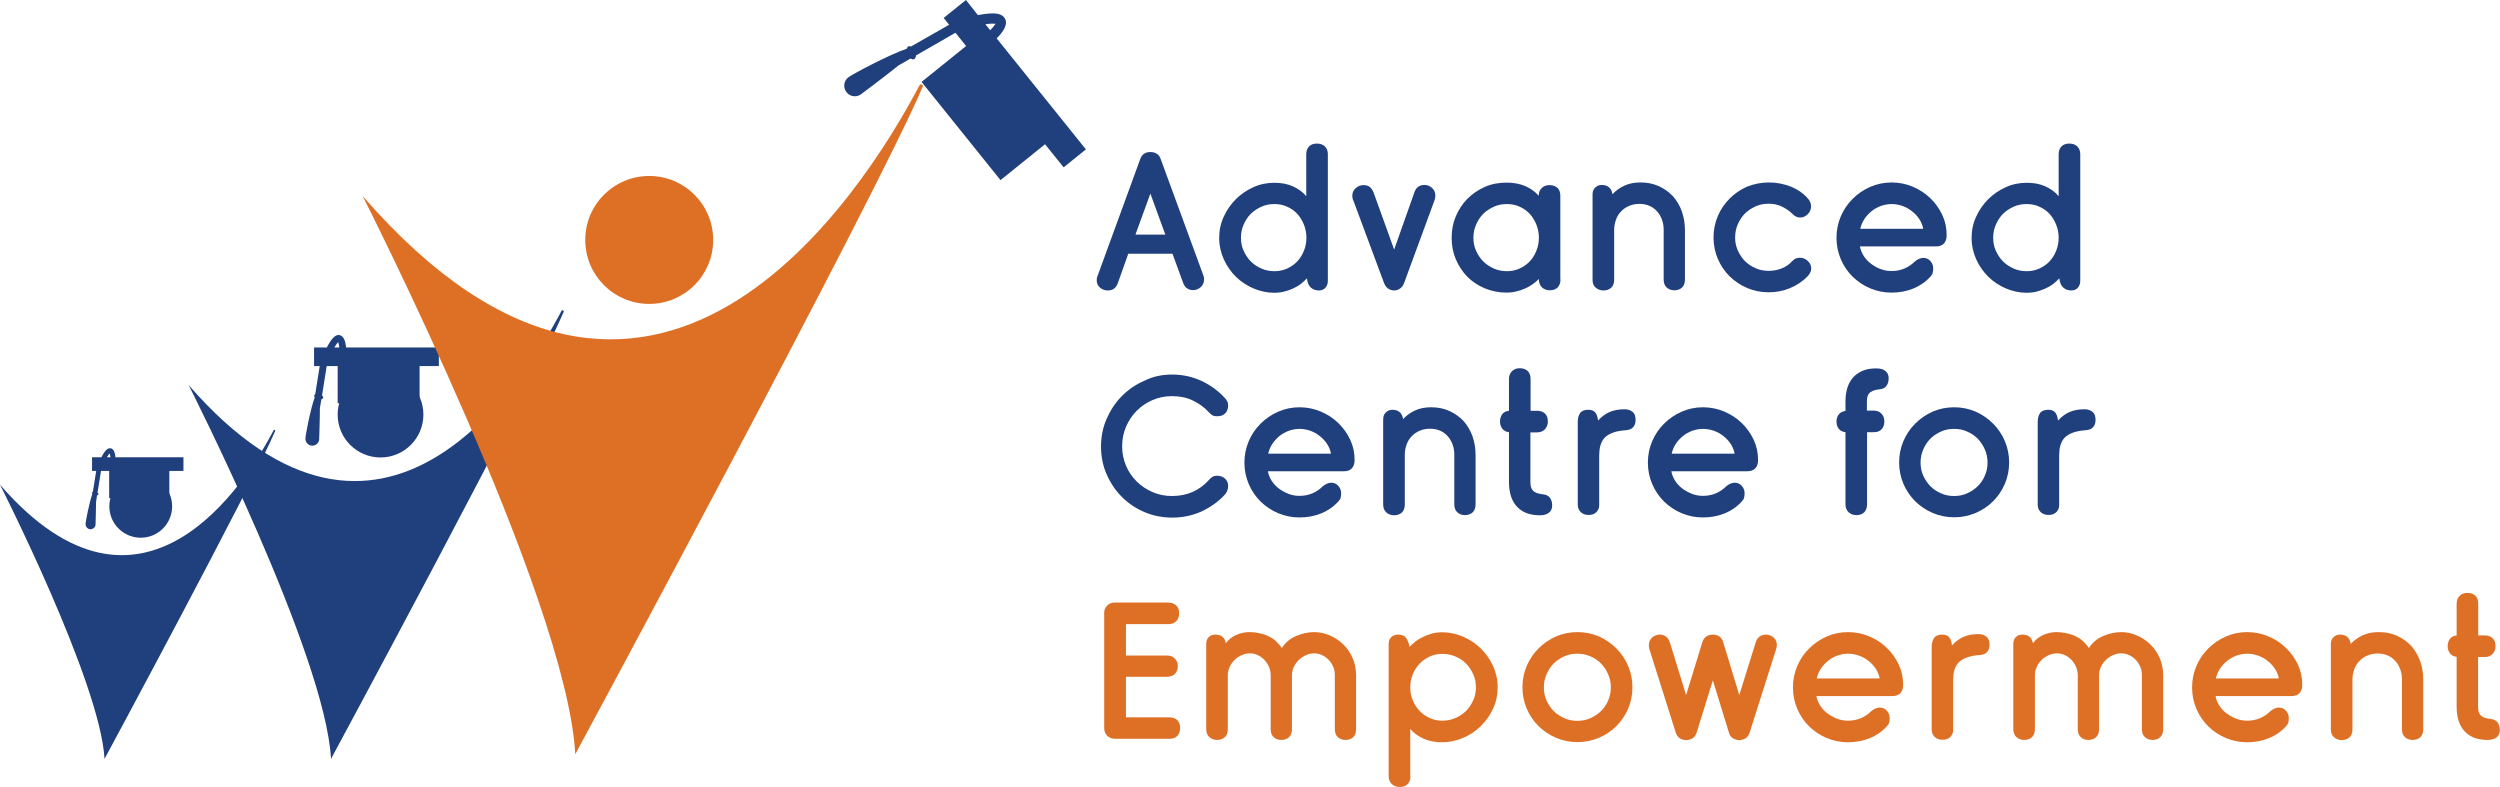 <?xml version="1.0" encoding="utf-8"?>
<!-- Generator: Adobe Illustrator 24.1.2, SVG Export Plug-In . SVG Version: 6.00 Build 0)  -->
<svg version="1.1" xmlns="http://www.w3.org/2000/svg" xmlns:xlink="http://www.w3.org/1999/xlink" x="0px" y="0px"
	 viewBox="0 0 1504.5 473.6" style="enable-background:new 0 0 1504.5 473.6;" xml:space="preserve">
<style type="text/css">
	.st0{fill:#203F7D;}
	.st1{fill:#DE7026;}
</style>
<g id="Laag_1">
</g>
<g id="Laag_2">
	<path class="st0" d="M599.8,23.1c4-4,6.8-8.3,5.1-11.7c-1.5-3-5.2-4.5-16.4-2.3L581.3,0l-13.4,10.8l3.3,4.1l-23,13.1
		c-0.5-0.2-1-0.3-1.5-0.1c-0.5,0.2-0.8,0.7-1,1.4c-10.6,3.6-33.3,15.6-35.4,17.4c-2.7,2.3-3,6.3-0.7,9c2.3,2.7,6.3,3,9,0.7
		c1.6-1.3,13.2-9.8,22.1-17l7.3-4.2c0.7,0.5,1.5,0.7,2.1,0.4c0.7-0.3,1.1-1.2,1.1-2.2L575,19.7l6.4,8l-26.8,21.6l47.5,59.1
		l26.8-21.6l11.2,13.9l13.4-10.8L599.8,23.1z M593,14.6c3.5-0.5,5.2-0.4,6.1-0.3c-0.5,0.9-1.6,2.3-3.2,3.9L593,14.6z"/>
	<g>
		<g>
			<path class="st0" d="M113.5,231.7c0,0,82.4,162.1,85.7,225c0,0,120.2-222.8,140-269c0.4-0.8-0.9-1.4-1.3-0.6
				c0,0.1-0.1,0.1-0.1,0.2C315.7,229.3,230.5,366.3,113.5,231.7z"/>
			<circle class="st0" cx="229" cy="249.5" r="25.8"/>
		</g>
		<path class="st0" d="M208.3,209.1c-0.4-3.7-1.4-6.8-3.8-7.4c-2.1-0.5-4.4,0.8-7.8,7.4H189v11.2h3.4l-2.7,17
			c-0.3,0.2-0.6,0.4-0.6,0.7c-0.1,0.3,0,0.7,0.3,1.1c-2.5,6.8-5.7,23.2-5.6,25.1c0.1,2.3,2,4.1,4.3,4c2.3-0.1,4.1-2,4-4.3
			c0-1.3,0.4-10.7,0.4-18.2l0.9-5.4c0.5-0.1,0.9-0.5,1.1-0.9c0.1-0.5-0.2-1-0.7-1.4l2.8-17.7h6.6v22.4h49.3v-22.4h11.6v-11.2H208.3z
			 M201.2,209.1c1.2-2,1.9-2.8,2.3-3.2c0.3,0.6,0.5,1.8,0.7,3.2H201.2z"/>
	</g>
	<g>
		<g>
			<path class="st0" d="M0,291.7c0,0,60.4,118.8,62.9,165c0,0,88.1-163.4,102.7-197.3c0.3-0.6-0.6-1-0.9-0.5c0,0.1-0.1,0.1-0.1,0.2
				C148.3,290,85.7,390.4,0,291.7z"/>
			<circle class="st0" cx="84.7" cy="304.7" r="18.9"/>
		</g>
		<path class="st0" d="M69.5,275.2c-0.3-2.7-1-5-2.8-5.4c-1.6-0.3-3.2,0.6-5.7,5.4h-5.6v8.2h2.5l-2,12.5c-0.2,0.1-0.4,0.3-0.5,0.5
			c-0.1,0.3,0,0.5,0.2,0.8c-1.8,5-4.2,17-4.1,18.4c0.1,1.7,1.5,3,3.1,2.9c1.7-0.1,3-1.5,2.9-3.1c0-1,0.3-7.8,0.3-13.3l0.6-4
			c0.4-0.1,0.7-0.3,0.8-0.6c0.1-0.4-0.1-0.7-0.5-1.1l2.1-13h4.9v16.4h36.2v-16.4h8.5v-8.2H69.5z M64.3,275.2
			c0.9-1.4,1.4-2.1,1.7-2.3c0.2,0.5,0.4,1.3,0.5,2.3H64.3z"/>
	</g>
	<g>
		<path class="st0" d="M705.6,152.7H679l-6.3,17.7c-0.6,1.6-1.4,2.7-2.4,3.4c-1,0.7-2.3,1-3.8,1c-1.5,0-3-0.5-4.4-1.6
			c-1.4-1.1-2.1-2.6-2.1-4.6c0-0.8,0.1-1.7,0.5-2.5l25.7-70.4c1-2.8,3-4.2,6.1-4.2c1.4,0,2.7,0.3,3.8,1c1.1,0.7,1.9,1.7,2.4,3.2
			l25.7,70.1c0.1,0.4,0.3,0.8,0.3,1.1c0.1,0.4,0.1,0.8,0.1,1.2c0,2-0.7,3.5-2,4.7c-1.4,1.2-2.9,1.8-4.6,1.8c-1.3,0-2.4-0.3-3.5-1
			c-1.1-0.6-1.9-1.8-2.5-3.4L705.6,152.7z M683.3,141.2h18l-9-24.7L683.3,141.2z"/>
		<path class="st0" d="M786.1,92.8c0-2,0.6-3.5,1.7-4.7c1.2-1.2,2.8-1.7,4.8-1.7c2,0,3.5,0.6,4.7,1.7c1.2,1.2,1.8,2.7,1.8,4.7V169
			c0,1.7-0.5,3.1-1.5,4.2c-1,1.1-2.3,1.6-3.9,1.6c-1.9,0-3.5-0.6-4.8-1.7c-1.3-1.1-2.1-3-2.4-5.6c-1,1.1-2.2,2.2-3.6,3.3
			c-1.4,1.1-3,2-4.7,2.8c-1.7,0.8-3.6,1.4-5.5,1.9c-1.9,0.5-3.9,0.7-5.8,0.7c-4.3,0-8.4-0.9-12.5-2.6c-4-1.7-7.6-4.1-10.6-7
			c-3-3-5.5-6.5-7.3-10.5c-1.8-4-2.8-8.3-2.8-12.9c0-4.6,0.9-8.9,2.8-12.9c1.8-4,4.3-7.5,7.3-10.5c3-3,6.6-5.4,10.6-7.2
			c4-1.8,8.2-2.6,12.5-2.6s8,0.7,11.3,2.2c3.2,1.5,5.9,3.4,7.9,5.9V92.8z M767,122.8c-2.9,0-5.5,0.5-7.9,1.6
			c-2.4,1.1-4.6,2.5-6.4,4.3c-1.8,1.8-3.2,4-4.3,6.5c-1.1,2.5-1.6,5.1-1.6,7.9c0,2.8,0.5,5.4,1.6,7.8c1.1,2.4,2.5,4.6,4.3,6.4
			c1.8,1.8,3.9,3.2,6.4,4.3c2.4,1.1,5.1,1.6,7.9,1.6c2.7,0,5.2-0.5,7.6-1.6c2.4-1.1,4.4-2.5,6.1-4.3c1.7-1.8,3-3.9,4-6.4
			c1-2.4,1.5-5.1,1.5-7.8c0-2.8-0.5-5.4-1.5-7.9c-1-2.5-2.3-4.6-4-6.5c-1.7-1.8-3.7-3.3-6.1-4.3C772.2,123.3,769.7,122.8,767,122.8z
			"/>
		<path class="st0" d="M851.2,115.7c1-2.9,3-4.4,6.1-4.4c1.7,0,3.2,0.6,4.5,1.8c1.4,1.2,2,2.8,2,4.7c0,0.9-0.2,1.8-0.5,2.7
			L845,170.3c-0.5,1.4-1.3,2.5-2.4,3.3c-1.1,0.8-2.3,1.2-3.6,1.2c-1.3,0-2.5-0.4-3.6-1.1c-1.1-0.8-1.9-1.9-2.5-3.4l-18.4-49.5
			c-0.5-1-0.7-2-0.7-2.9c0-2,0.7-3.5,2.1-4.7c1.4-1.2,2.9-1.8,4.6-1.8c1.7,0,2.9,0.4,3.8,1.1c0.9,0.7,1.7,1.8,2.3,3.3l12.4,34.4
			L851.2,115.7z"/>
		<path class="st0" d="M939.1,168.2c0,2-0.6,3.6-1.7,4.8c-1.2,1.2-2.8,1.7-4.8,1.7c-1.8,0-3.3-0.6-4.6-1.7c-1.2-1.2-1.9-2.8-1.9-4.8
			v-0.3c-1.1,1.1-2.3,2.1-3.7,3.1c-1.4,1-2.9,1.9-4.6,2.6c-1.7,0.8-3.5,1.4-5.4,1.8c-1.9,0.5-3.8,0.7-5.6,0.7
			c-4.8,0-9.2-0.9-13.3-2.6c-4.1-1.7-7.6-4.1-10.5-7c-2.9-3-5.2-6.5-6.9-10.5c-1.7-4-2.5-8.3-2.5-12.9c0-4.6,0.8-8.9,2.5-12.9
			c1.7-4,4-7.5,6.9-10.5c3-3,6.5-5.4,10.5-7.2c4.1-1.8,8.5-2.6,13.2-2.6c4.2,0,7.9,0.7,11.2,2.1c3.2,1.4,5.9,3.3,8.1,5.8
			c0-2,0.6-3.5,1.9-4.7c1.2-1.2,2.8-1.7,4.6-1.7c2,0,3.6,0.6,4.8,1.7c1.2,1.2,1.7,2.7,1.7,4.7V168.2z M906.9,122.8
			c-2.9,0-5.5,0.5-7.9,1.6c-2.4,1.1-4.6,2.5-6.4,4.3c-1.8,1.8-3.2,4-4.3,6.5c-1.1,2.5-1.6,5.1-1.6,7.9c0,2.8,0.5,5.4,1.6,7.8
			c1.1,2.4,2.5,4.6,4.3,6.4c1.8,1.8,3.9,3.2,6.4,4.3c2.4,1.1,5.1,1.6,7.9,1.6c2.7,0,5.2-0.5,7.6-1.6c2.4-1.1,4.4-2.5,6.1-4.3
			c1.7-1.8,3-3.9,4-6.4c1-2.4,1.5-5.1,1.5-7.8c0-2.8-0.5-5.4-1.5-7.9c-1-2.5-2.3-4.6-4-6.5c-1.7-1.8-3.7-3.3-6.1-4.3
			C912.1,123.3,909.6,122.8,906.9,122.8z"/>
		<path class="st0" d="M963.9,111.3c3.7,0,5.9,1.9,6.5,5.6c2-2.2,4.4-3.9,7.2-5.2c2.9-1.3,6-1.9,9.6-1.9c4.1,0,7.7,0.7,11,2.2
			c3.3,1.5,6.1,3.5,8.5,6c2.3,2.6,4.1,5.6,5.4,9.1c1.2,3.5,1.9,7.3,1.9,11.3v29.9c0,2-0.6,3.6-1.7,4.7c-1.2,1.1-2.7,1.7-4.7,1.7
			c-1.9,0-3.4-0.6-4.6-1.7c-1.2-1.1-1.8-2.7-1.8-4.7v-29.9c0-2.2-0.3-4.2-1-6.1s-1.6-3.6-2.9-5c-1.2-1.4-2.8-2.6-4.6-3.4
			c-1.8-0.8-3.8-1.2-6.1-1.2s-4.3,0.4-6.2,1.2c-1.9,0.8-3.5,1.9-4.8,3.3c-1.4,1.4-2.4,3-3.1,5c-0.7,1.9-1.1,4-1.1,6.3v29.9
			c0,2-0.6,3.6-1.7,4.7c-1.2,1.1-2.8,1.7-4.8,1.7c-1.8,0-3.3-0.6-4.6-1.7s-1.9-2.7-1.9-4.7v-51.4c0-1.7,0.5-3.1,1.6-4.1
			C961.1,111.8,962.4,111.3,963.9,111.3z"/>
		<path class="st0" d="M1064.5,109.8c4.7,0,9.2,0.9,13.5,2.6c4.2,1.8,7.8,4.3,10.5,7.7c0.5,0.7,0.9,1.4,1.1,2.1
			c0.2,0.8,0.3,1.4,0.3,2c0,1.8-0.7,3.4-2,4.7c-1.4,1.4-2.9,2-4.6,2c-1.6,0-3-0.6-4.3-1.9c-2-2-4.2-3.5-6.7-4.7
			c-2.5-1.2-5.1-1.7-7.9-1.7c-2.9,0-5.5,0.5-7.9,1.6c-2.4,1.1-4.6,2.5-6.4,4.3c-1.8,1.8-3.2,4-4.3,6.5c-1.1,2.5-1.6,5.1-1.6,7.9
			c0,2.8,0.5,5.4,1.6,7.8c1.1,2.4,2.5,4.6,4.3,6.4c1.8,1.8,3.9,3.2,6.4,4.3c2.4,1.1,5.1,1.6,7.9,1.6c2.8,0,5.4-0.5,7.9-1.5
			s4.6-2.5,6.4-4.5c0.8-0.8,1.5-1.3,2.2-1.5c0.7-0.3,1.5-0.4,2.3-0.4c1.7,0,3.3,0.6,4.7,1.9c1.4,1.3,2.1,2.8,2.1,4.6
			c0,1.5-0.7,3-2,4.5c-3.1,3.2-6.7,5.6-10.8,7.3c-4.1,1.7-8.4,2.5-12.9,2.5c-4.6,0-8.9-0.9-12.9-2.6c-4-1.7-7.5-4.1-10.5-7
			c-3-3-5.4-6.5-7.1-10.5c-1.7-4-2.6-8.3-2.6-12.9c0-4.6,0.9-8.9,2.6-12.9c1.7-4,4.1-7.5,7.1-10.5c3-3,6.5-5.4,10.5-7.2
			C1055.6,110.7,1059.9,109.8,1064.5,109.8z"/>
		<path class="st0" d="M1138.4,109.8c4.5,0,8.8,0.9,12.8,2.6c4,1.7,7.5,4,10.5,6.9c3,2.9,5.4,6.3,7.2,10.1c1.8,3.9,2.6,7.9,2.6,12.2
			c0,2.2-0.6,3.8-1.7,5c-1.1,1.1-2.7,1.7-4.7,1.7h-45.8c0.4,2.1,1.2,4.1,2.4,5.9c1.2,1.8,2.7,3.4,4.5,4.7c1.8,1.3,3.7,2.4,5.8,3.1
			c2.1,0.8,4.2,1.1,6.4,1.1c2.8,0,5.3-0.5,7.7-1.5c2.3-1,4.4-2.4,6.2-4.2c0.8-0.7,1.6-1.2,2.5-1.6c0.9-0.4,1.8-0.6,2.6-0.6
			c1.7,0,3.2,0.6,4.3,1.9c1.2,1.3,1.7,2.8,1.7,4.5c0,0.9-0.1,1.8-0.3,2.6c-0.2,0.8-0.7,1.6-1.4,2.3c-2.9,3.2-6.4,5.6-10.4,7.2
			c-4,1.6-8.3,2.4-13,2.4c-4.6,0-8.9-0.9-12.9-2.6c-4-1.7-7.5-4.1-10.5-7c-3-3-5.4-6.5-7.1-10.5c-1.7-4-2.6-8.3-2.6-12.9
			c0-4.6,0.9-8.9,2.6-12.9c1.7-4,4.1-7.5,7.1-10.5c3-3,6.5-5.4,10.5-7.2C1129.5,110.7,1133.9,109.8,1138.4,109.8z M1138.4,122.8
			c-2.2,0-4.3,0.4-6.4,1.1c-2.1,0.8-4,1.8-5.7,3.2c-1.7,1.4-3.1,2.9-4.3,4.7c-1.2,1.8-2,3.8-2.5,5.9h37.9c-0.4-2.1-1.2-4.1-2.4-5.9
			c-1.2-1.8-2.7-3.4-4.4-4.7c-1.7-1.4-3.6-2.4-5.8-3.2C1142.8,123.2,1140.6,122.8,1138.4,122.8z"/>
		<path class="st0" d="M1238.9,92.8c0-2,0.6-3.5,1.7-4.7c1.2-1.2,2.8-1.7,4.8-1.7c2,0,3.5,0.6,4.7,1.7c1.2,1.2,1.8,2.7,1.8,4.7V169
			c0,1.7-0.5,3.1-1.5,4.2s-2.3,1.6-3.9,1.6c-1.9,0-3.5-0.6-4.8-1.7c-1.3-1.1-2.1-3-2.4-5.6c-1,1.1-2.2,2.2-3.6,3.3
			c-1.4,1.1-3,2-4.7,2.8c-1.7,0.8-3.6,1.4-5.5,1.9c-1.9,0.5-3.9,0.7-5.8,0.7c-4.3,0-8.4-0.9-12.5-2.6c-4-1.7-7.6-4.1-10.6-7
			c-3-3-5.5-6.5-7.3-10.5c-1.8-4-2.8-8.3-2.8-12.9c0-4.6,0.9-8.9,2.8-12.9c1.8-4,4.3-7.5,7.3-10.5c3-3,6.6-5.4,10.6-7.2
			c4-1.8,8.2-2.6,12.5-2.6s8,0.7,11.3,2.2c3.2,1.5,5.9,3.4,7.9,5.9V92.8z M1219.7,122.8c-2.9,0-5.5,0.5-7.9,1.6
			c-2.4,1.1-4.6,2.5-6.4,4.3c-1.8,1.8-3.2,4-4.3,6.5c-1.1,2.5-1.6,5.1-1.6,7.9c0,2.8,0.5,5.4,1.6,7.8c1.1,2.4,2.5,4.6,4.3,6.4
			c1.8,1.8,3.9,3.2,6.4,4.3c2.4,1.1,5.1,1.6,7.9,1.6c2.7,0,5.2-0.5,7.6-1.6c2.4-1.1,4.4-2.5,6.1-4.3c1.7-1.8,3-3.9,4-6.4
			c1-2.4,1.5-5.1,1.5-7.8c0-2.8-0.5-5.4-1.5-7.9c-1-2.5-2.3-4.6-4-6.5c-1.7-1.8-3.7-3.3-6.1-4.3
			C1225,123.3,1222.4,122.8,1219.7,122.8z"/>
		<path class="st0" d="M705.4,225.4c6.3,0,12.2,1.3,17.8,3.9c5.5,2.6,10.2,6.1,14.1,10.4c0.5,0.6,0.9,1.2,1.2,1.8
			c0.4,0.6,0.6,1.4,0.6,2.5c0,2-0.6,3.6-1.8,4.8c-1.2,1.2-2.8,1.7-4.7,1.7c-1.4,0-2.5-0.2-3.2-0.7c-0.7-0.5-1.2-1-1.6-1.4
			c-2.9-3.2-6.2-5.6-10-7.4c-3.8-1.8-7.9-2.6-12.5-2.6c-4.2,0-8.1,0.8-11.8,2.4c-3.6,1.6-6.8,3.7-9.5,6.5c-2.7,2.7-4.8,5.9-6.4,9.6
			c-1.5,3.6-2.3,7.5-2.3,11.7c0,4.1,0.8,8,2.3,11.6c1.5,3.6,3.7,6.8,6.4,9.5c2.7,2.7,5.9,4.8,9.5,6.4c3.6,1.6,7.6,2.4,11.8,2.4
			c4.5,0,8.6-0.8,12.3-2.4c3.7-1.6,7-4,9.9-7.2c0.6-0.8,1.3-1.4,2.1-1.9c0.8-0.5,1.7-0.7,2.8-0.7c2,0,3.6,0.6,4.8,1.7
			s1.9,2.6,1.9,4.4c0,2-0.7,3.8-2,5.3c-4,4.3-8.7,7.6-14,10.1c-5.4,2.4-11.3,3.7-17.6,3.7c-5.9,0-11.5-1.1-16.7-3.3
			c-5.2-2.2-9.8-5.3-13.6-9.1c-3.9-3.9-6.9-8.4-9.2-13.6c-2.3-5.2-3.4-10.8-3.4-16.8c0-5.9,1.1-11.5,3.4-16.7
			c2.3-5.2,5.3-9.8,9.2-13.7c3.9-3.9,8.4-7,13.6-9.2C693.9,226.5,699.5,225.4,705.4,225.4z"/>
		<path class="st0" d="M782.1,245.1c4.5,0,8.8,0.9,12.8,2.6c4,1.7,7.5,4,10.5,6.9c3,2.9,5.4,6.3,7.2,10.1c1.8,3.9,2.6,7.9,2.6,12.2
			c0,2.2-0.6,3.8-1.7,5s-2.7,1.7-4.7,1.7H763c0.4,2.1,1.2,4.1,2.4,5.9c1.2,1.8,2.7,3.4,4.5,4.7c1.8,1.3,3.7,2.3,5.8,3.1
			c2.1,0.8,4.2,1.1,6.4,1.1c2.8,0,5.3-0.5,7.7-1.5c2.3-1,4.4-2.4,6.2-4.2c0.8-0.7,1.6-1.2,2.5-1.6c0.9-0.4,1.8-0.6,2.6-0.6
			c1.7,0,3.2,0.6,4.3,1.9c1.2,1.3,1.7,2.8,1.7,4.5c0,0.9-0.1,1.8-0.3,2.6c-0.2,0.8-0.7,1.6-1.4,2.3c-2.9,3.2-6.4,5.6-10.4,7.2
			c-4,1.6-8.3,2.4-13,2.4c-4.6,0-8.9-0.9-12.9-2.6c-4-1.7-7.5-4.1-10.5-7c-3-3-5.4-6.5-7.1-10.5c-1.7-4-2.6-8.3-2.6-12.9
			c0-4.6,0.9-8.9,2.6-12.9c1.7-4,4.1-7.5,7.1-10.5c3-3,6.5-5.4,10.5-7.2C773.2,246,777.5,245.1,782.1,245.1z M782.1,258.1
			c-2.2,0-4.3,0.4-6.4,1.1c-2.1,0.8-4,1.8-5.7,3.2c-1.7,1.4-3.1,2.9-4.3,4.7c-1.2,1.8-2,3.8-2.5,5.9H801c-0.4-2.1-1.2-4.1-2.4-5.9
			c-1.2-1.8-2.7-3.4-4.4-4.7c-1.7-1.4-3.6-2.4-5.7-3.2C786.4,258.5,784.2,258.1,782.1,258.1z"/>
		<path class="st0" d="M837.9,246.6c3.7,0,5.9,1.9,6.5,5.6c2-2.2,4.4-3.9,7.2-5.2c2.9-1.3,6-1.9,9.6-1.9c4.1,0,7.7,0.7,11,2.2
			c3.3,1.5,6.1,3.5,8.5,6c2.3,2.6,4.1,5.6,5.4,9.1c1.2,3.5,1.9,7.3,1.9,11.3v29.9c0,2-0.6,3.6-1.7,4.7c-1.2,1.1-2.7,1.7-4.7,1.7
			c-1.9,0-3.4-0.6-4.6-1.7c-1.2-1.1-1.8-2.7-1.8-4.7v-29.9c0-2.2-0.3-4.2-1-6.1c-0.7-1.9-1.6-3.6-2.9-5c-1.2-1.4-2.8-2.6-4.6-3.4
			c-1.8-0.8-3.8-1.2-6.1-1.2c-2.3,0-4.3,0.4-6.2,1.2c-1.9,0.8-3.5,1.9-4.8,3.3c-1.4,1.4-2.4,3-3.1,5c-0.7,1.9-1.1,4-1.1,6.3v29.9
			c0,2-0.6,3.6-1.7,4.7c-1.2,1.1-2.8,1.7-4.8,1.7c-1.8,0-3.3-0.6-4.6-1.7c-1.2-1.1-1.9-2.7-1.9-4.7v-51.4c0-1.7,0.5-3.1,1.6-4.1
			C835.1,247.1,836.4,246.6,837.9,246.6z"/>
		<path class="st0" d="M921,247.2h4.1c2,0,3.5,0.6,4.7,1.7c1.2,1.2,1.7,2.8,1.7,4.8c0,1.8-0.6,3.3-1.7,4.6c-1.2,1.2-2.7,1.9-4.7,1.9
			H921v30c0,1.5,0.2,2.7,0.6,3.6c0.4,0.9,1,1.6,1.7,2.1c0.8,0.5,1.6,0.9,2.5,1.1s1.9,0.4,2.9,0.5c1.7,0.2,3.1,0.8,4,2
			c0.9,1.2,1.4,2.7,1.4,4.7c0,1.8-0.6,3.3-1.9,4.3c-1.3,1.1-3.2,1.6-5.6,1.6c-2.6,0-5.1-0.4-7.3-1.1c-2.3-0.8-4.2-1.9-5.9-3.6
			c-1.7-1.6-3-3.7-3.9-6.2c-0.9-2.5-1.4-5.5-1.4-9v-30.1c-1.7-0.2-3.1-0.9-4-2.1c-0.9-1.2-1.4-2.6-1.4-4.3c0-1.8,0.5-3.3,1.4-4.5
			c0.9-1.2,2.3-1.8,4-2v-19.1c0-2,0.6-3.6,1.9-4.8c1.2-1.2,2.8-1.7,4.6-1.7c2,0,3.6,0.6,4.8,1.7c1.2,1.2,1.7,2.8,1.7,4.8V247.2z"/>
		<path class="st0" d="M955.9,246.6c1.9,0,3.3,0.6,4.2,1.7c0.9,1.2,1.4,2.8,1.6,4.8c2.2-2.4,4.5-4.1,7.1-5.2
			c2.6-1.1,5.5-1.6,8.9-1.6c1.9,0,3.4,0.5,4.7,1.5s1.9,2.6,1.9,4.9c0,1.8-0.5,3.3-1.4,4.3c-0.9,1.1-2.3,1.7-4.3,1.9
			c-3.2,0.2-5.9,0.7-8,1.5c-2.1,0.8-3.8,1.8-5,3.1c-1.2,1.3-2,2.9-2.5,4.7c-0.5,1.8-0.7,3.9-0.7,6.1v29.7c0,1.7-0.6,3.1-1.7,4.2
			c-1.2,1.2-2.7,1.7-4.7,1.7c-2,0-3.5-0.6-4.7-1.7c-1.2-1.2-1.8-2.6-1.8-4.3v-50.3c0-2,0.5-3.6,1.4-5
			C951.8,247.3,953.5,246.6,955.9,246.6z"/>
		<path class="st0" d="M1024.9,245.1c4.5,0,8.8,0.9,12.8,2.6c4,1.7,7.5,4,10.5,6.9c3,2.9,5.4,6.3,7.2,10.1c1.8,3.9,2.6,7.9,2.6,12.2
			c0,2.2-0.6,3.8-1.7,5c-1.1,1.1-2.7,1.7-4.7,1.7h-45.8c0.4,2.1,1.2,4.1,2.4,5.9c1.2,1.8,2.7,3.4,4.5,4.7c1.8,1.3,3.7,2.3,5.8,3.1
			c2.1,0.8,4.2,1.1,6.4,1.1c2.8,0,5.3-0.5,7.7-1.5c2.3-1,4.4-2.4,6.2-4.2c0.8-0.7,1.6-1.2,2.5-1.6c0.9-0.4,1.8-0.6,2.6-0.6
			c1.7,0,3.2,0.6,4.3,1.9c1.2,1.3,1.7,2.8,1.7,4.5c0,0.9-0.1,1.8-0.3,2.6c-0.2,0.8-0.7,1.6-1.4,2.3c-2.9,3.2-6.4,5.6-10.4,7.2
			c-4,1.6-8.3,2.4-13,2.4c-4.6,0-8.9-0.9-12.9-2.6c-4-1.7-7.5-4.1-10.5-7c-3-3-5.4-6.5-7.1-10.5c-1.7-4-2.6-8.3-2.6-12.9
			c0-4.6,0.9-8.9,2.6-12.9c1.7-4,4.1-7.5,7.1-10.5c3-3,6.5-5.4,10.5-7.2C1016,246,1020.3,245.1,1024.9,245.1z M1024.9,258.1
			c-2.2,0-4.3,0.4-6.4,1.1c-2.1,0.8-4,1.8-5.7,3.2c-1.7,1.4-3.1,2.9-4.3,4.7c-1.2,1.8-2,3.8-2.5,5.9h37.9c-0.4-2.1-1.2-4.1-2.4-5.9
			c-1.2-1.8-2.7-3.4-4.4-4.7c-1.7-1.4-3.6-2.4-5.8-3.2C1029.2,258.5,1027.1,258.1,1024.9,258.1z"/>
		<path class="st0" d="M1123.6,260.1v43.4c0,2-0.6,3.6-1.7,4.8c-1.2,1.2-2.8,1.7-4.8,1.7c-1.8,0-3.3-0.6-4.6-1.7
			c-1.2-1.2-1.9-2.8-1.9-4.8v-43.4c-1.7-0.2-3.1-0.9-4-2c-0.9-1.1-1.4-2.6-1.4-4.5c0-1.7,0.5-3.1,1.4-4.2c0.9-1.2,2.3-1.9,4-2.1
			v-5.7c0-3.5,0.5-6.4,1.4-9c0.9-2.5,2.3-4.6,3.9-6.2c1.7-1.6,3.7-2.8,5.9-3.6c2.3-0.8,4.7-1.1,7.3-1.1c2.5,0,4.4,0.5,5.6,1.6
			c1.3,1.1,1.9,2.5,1.9,4.3c0,2-0.5,3.5-1.4,4.7c-0.9,1.2-2.3,1.8-4,2c-1.1,0.1-2,0.2-2.9,0.5c-0.9,0.2-1.7,0.6-2.5,1.1
			c-0.8,0.5-1.3,1.2-1.7,2.1c-0.4,0.9-0.6,2.1-0.6,3.6v5.5h4.1c2,0,3.5,0.6,4.7,1.9c1.2,1.2,1.7,2.8,1.7,4.6c0,2-0.6,3.6-1.7,4.8
			c-1.2,1.2-2.7,1.7-4.7,1.7H1123.6z"/>
		<path class="st0" d="M1176,245.1c4.6,0,8.9,0.9,12.9,2.6c4,1.8,7.5,4.2,10.5,7.2c3,3,5.4,6.5,7.1,10.5c1.7,4,2.6,8.3,2.6,12.9
			c0,4.6-0.9,8.9-2.6,12.9c-1.7,4-4.1,7.5-7.1,10.5c-3,3-6.5,5.3-10.5,7c-4,1.7-8.3,2.6-12.9,2.6c-4.6,0-8.9-0.9-12.9-2.6
			c-4-1.7-7.5-4.1-10.5-7c-3-3-5.4-6.5-7.1-10.5c-1.7-4-2.6-8.3-2.6-12.9c0-4.6,0.9-8.9,2.6-12.9c1.7-4,4.1-7.5,7.1-10.5
			c3-3,6.5-5.4,10.5-7.2C1167.1,246,1171.4,245.1,1176,245.1z M1176,258.1c-2.9,0-5.5,0.5-7.9,1.6c-2.4,1.1-4.6,2.5-6.4,4.3
			c-1.8,1.8-3.2,4-4.3,6.5c-1.1,2.5-1.6,5.1-1.6,7.9c0,2.8,0.5,5.4,1.6,7.8c1.1,2.4,2.5,4.6,4.3,6.4c1.8,1.8,3.9,3.2,6.4,4.3
			c2.4,1.1,5.1,1.6,7.9,1.6c2.8,0,5.4-0.5,7.8-1.6c2.4-1.1,4.6-2.5,6.4-4.3c1.8-1.8,3.3-3.9,4.3-6.4c1.1-2.4,1.6-5.1,1.6-7.8
			c0-2.8-0.5-5.4-1.6-7.9c-1.1-2.5-2.5-4.6-4.3-6.5c-1.8-1.8-4-3.3-6.4-4.3C1181.4,258.6,1178.8,258.1,1176,258.1z"/>
		<path class="st0" d="M1232.7,246.6c1.9,0,3.3,0.6,4.2,1.7c0.9,1.2,1.4,2.8,1.6,4.8c2.2-2.4,4.5-4.1,7.1-5.2
			c2.6-1.1,5.5-1.6,8.9-1.6c1.9,0,3.4,0.5,4.7,1.5s1.9,2.6,1.9,4.9c0,1.8-0.5,3.3-1.4,4.3c-0.9,1.1-2.3,1.7-4.3,1.9
			c-3.2,0.2-5.9,0.7-8,1.5c-2.1,0.8-3.8,1.8-5,3.1c-1.2,1.3-2,2.9-2.5,4.7c-0.5,1.8-0.7,3.9-0.7,6.1v29.7c0,1.7-0.6,3.1-1.7,4.2
			c-1.2,1.2-2.7,1.7-4.7,1.7c-2,0-3.5-0.6-4.7-1.7c-1.2-1.2-1.8-2.6-1.8-4.3v-50.3c0-2,0.5-3.6,1.4-5
			C1228.6,247.3,1230.3,246.6,1232.7,246.6z"/>
		<path class="st1" d="M703.3,362.7c1.9,0,3.4,0.6,4.6,1.7c1.2,1.2,1.7,2.7,1.7,4.7c0,2-0.6,3.5-1.7,4.7c-1.2,1.2-2.7,1.8-4.6,1.8
			h-25.7v18.9h24.7c2,0,3.5,0.6,4.7,1.8c1.2,1.2,1.8,2.7,1.8,4.6c0,2-0.6,3.6-1.8,4.7c-1.2,1.1-2.8,1.7-4.7,1.7h-24.7v24.4h26.2
			c2,0,3.5,0.6,4.7,1.7c1.2,1.2,1.7,2.7,1.7,4.7c0,2-0.6,3.6-1.7,4.8c-1.2,1.2-2.7,1.7-4.7,1.7H671c-1.8,0-3.3-0.6-4.6-1.7
			c-1.2-1.2-1.9-2.8-1.9-4.8v-69.1c0-2,0.6-3.5,1.9-4.7c1.2-1.2,2.8-1.7,4.6-1.7H703.3z"/>
		<path class="st1" d="M738.9,438.9c0,2-0.6,3.6-1.7,4.7c-1.2,1.1-2.8,1.7-4.8,1.7c-1.8,0-3.3-0.6-4.6-1.7c-1.2-1.1-1.9-2.7-1.9-4.7
			v-51.4c0-1.7,0.5-3.1,1.5-4.1c1-1,2.3-1.5,3.9-1.5c3.7,0,5.8,1.7,6.4,5.2c1.7-2.3,3.9-4,6.5-5.1c2.6-1.1,5.2-1.6,7.9-1.6
			c1.8,0,3.6,0.2,5.5,0.6c1.9,0.4,3.7,0.9,5.4,1.7c1.7,0.8,3.3,1.7,4.7,3s2.7,2.7,3.7,4.3c2.2-3.4,5.1-5.8,8.7-7.3
			c3.6-1.5,7.2-2.3,10.8-2.3c3.2,0,6.4,0.7,9.4,2c3,1.3,5.7,3.1,8.1,5.4c2.3,2.3,4.2,5,5.6,8.2c1.4,3.2,2.1,6.7,2.1,10.4v32.5
			c0,2-0.6,3.6-1.7,4.7c-1.2,1.1-2.7,1.7-4.7,1.7c-1.9,0-3.4-0.6-4.6-1.7c-1.2-1.1-1.8-2.7-1.8-4.7v-32.5c0-1.9-0.3-3.6-1-5.2
			c-0.7-1.6-1.6-3-2.8-4.2c-1.2-1.2-2.5-2.1-4-2.8c-1.5-0.7-3-1-4.6-1c-1.7,0-3.3,0.3-4.8,1c-1.6,0.7-3,1.6-4.3,2.8
			c-1.3,1.2-2.3,2.6-3.1,4.2c-0.8,1.6-1.2,3.3-1.2,5.2v32.5c0,2-0.6,3.6-1.7,4.7c-1.2,1.1-2.8,1.7-4.8,1.7c-1.8,0-3.3-0.6-4.5-1.7
			c-1.2-1.1-1.8-2.7-1.8-4.7v-32.5c0-1.9-0.4-3.6-1.1-5.2c-0.7-1.6-1.7-3-2.8-4.2c-1.2-1.2-2.5-2.1-4-2.8c-1.5-0.7-3-1-4.6-1
			c-1.6,0-3.2,0.3-4.8,1c-1.6,0.7-3,1.6-4.3,2.8c-1.2,1.2-2.3,2.6-3,4.2c-0.8,1.6-1.2,3.3-1.2,5.2V438.9z"/>
		<path class="st1" d="M848.8,467.2c0,2-0.6,3.5-1.7,4.7c-1.2,1.2-2.8,1.7-4.8,1.7c-1.9,0-3.4-0.6-4.7-1.7c-1.2-1.2-1.9-2.7-1.9-4.7
			v-79.7c0-1.7,0.5-3.1,1.6-4.1c1.1-1,2.4-1.5,3.9-1.5c2.3,0,4,0.6,4.9,1.9c0.9,1.2,1.7,3.1,2.2,5.5c1-1.1,2.2-2.2,3.6-3.3
			c1.4-1.1,3-2,4.7-2.8c1.7-0.8,3.5-1.5,5.4-2c1.9-0.5,3.9-0.7,5.9-0.7c4.3,0,8.4,0.9,12.5,2.6c4,1.7,7.6,4.1,10.7,7.1
			c3.1,3,5.5,6.5,7.4,10.5c1.8,4,2.8,8.3,2.8,12.9c0,4.6-0.9,8.9-2.8,12.9c-1.8,4-4.3,7.5-7.4,10.5c-3.1,3-6.6,5.4-10.7,7.1
			c-4,1.7-8.2,2.6-12.5,2.6s-8-0.7-11.3-2.2c-3.2-1.5-5.9-3.4-7.9-5.8V467.2z M868,433.7c2.8,0,5.4-0.5,7.9-1.6
			c2.5-1.1,4.6-2.5,6.4-4.3c1.8-1.8,3.2-4,4.3-6.4c1.1-2.4,1.6-5.1,1.6-7.8c0-2.8-0.5-5.4-1.6-7.8c-1.1-2.4-2.5-4.6-4.3-6.4
			c-1.8-1.8-3.9-3.3-6.4-4.3c-2.5-1.1-5.1-1.6-7.9-1.6c-2.7,0-5.2,0.5-7.6,1.6c-2.3,1.1-4.4,2.5-6.1,4.3c-1.7,1.8-3.1,4-4.1,6.4
			c-1,2.4-1.5,5.1-1.5,7.8c0,2.8,0.5,5.4,1.5,7.8c1,2.4,2.3,4.6,4.1,6.4c1.7,1.8,3.8,3.3,6.1,4.3C862.7,433.2,865.3,433.7,868,433.7
			z"/>
		<path class="st1" d="M949.3,380.4c4.6,0,8.9,0.9,12.9,2.6c4,1.8,7.5,4.2,10.5,7.2c3,3,5.4,6.5,7.1,10.5c1.7,4,2.6,8.3,2.6,12.9
			c0,4.6-0.9,8.9-2.6,12.9c-1.7,4-4.1,7.5-7.1,10.5c-3,3-6.5,5.3-10.5,7c-4,1.7-8.3,2.6-12.9,2.6c-4.6,0-8.9-0.9-12.9-2.6
			c-4-1.7-7.5-4.1-10.5-7c-3-3-5.4-6.5-7.1-10.5c-1.7-4-2.6-8.3-2.6-12.9c0-4.6,0.9-8.9,2.6-12.9c1.7-4,4.1-7.5,7.1-10.5
			c3-3,6.5-5.4,10.5-7.2C940.4,381.3,944.7,380.4,949.3,380.4z M949.3,393.4c-2.9,0-5.5,0.5-7.9,1.6c-2.4,1.1-4.6,2.5-6.4,4.3
			c-1.8,1.8-3.2,4-4.3,6.5c-1.1,2.5-1.6,5.1-1.6,7.9c0,2.8,0.5,5.4,1.6,7.8c1.1,2.4,2.5,4.6,4.3,6.4s3.9,3.2,6.4,4.3
			c2.4,1.1,5.1,1.6,7.9,1.6c2.8,0,5.4-0.5,7.8-1.6c2.4-1.1,4.6-2.5,6.4-4.3c1.8-1.8,3.3-3.9,4.3-6.4c1.1-2.4,1.6-5.1,1.6-7.8
			c0-2.8-0.5-5.4-1.6-7.9s-2.5-4.6-4.3-6.5c-1.8-1.8-4-3.3-6.4-4.3C954.6,393.9,952,393.4,949.3,393.4z"/>
		<path class="st1" d="M1030.8,381.9c1.5,0,2.8,0.4,3.9,1.1c1.1,0.8,1.9,1.9,2.3,3.4l9.7,31.9l9.9-31.8c0.5-1.5,1.2-2.6,2.3-3.4
			c1.1-0.8,2.4-1.2,3.9-1.2c1.7,0,3.1,0.6,4.5,1.7c1.3,1.1,2,2.7,2,4.7c0,0.8-0.2,1.7-0.5,2.6l-15.9,50.1c-0.5,1.5-1.3,2.6-2.4,3.3
			c-1.2,0.7-2.4,1.1-3.8,1.1s-2.6-0.4-3.8-1.1c-1.2-0.7-2-1.8-2.4-3.3l-9.7-31.6L1021,441c-0.5,1.5-1.3,2.6-2.4,3.3
			c-1.2,0.7-2.5,1.1-3.9,1.1c-1.4,0-2.7-0.4-3.8-1.1c-1.1-0.7-1.9-1.8-2.4-3.3L992.7,391c-0.2-0.5-0.3-0.9-0.3-1.4
			c-0.1-0.5-0.1-0.9-0.1-1.3c0-2,0.7-3.5,2-4.7c1.4-1.2,2.9-1.7,4.5-1.7c1.5,0,2.8,0.4,3.8,1.2c1.1,0.8,1.8,1.9,2.3,3.4l9.8,31.8
			l9.8-31.9c0.5-1.5,1.2-2.6,2.4-3.4C1028,382.3,1029.3,381.9,1030.8,381.9z"/>
		<path class="st1" d="M1112.2,380.4c4.5,0,8.8,0.9,12.8,2.6c4,1.7,7.5,4,10.5,6.9c3,2.9,5.4,6.3,7.2,10.1c1.8,3.9,2.6,7.9,2.6,12.2
			c0,2.2-0.6,3.8-1.7,5c-1.1,1.1-2.7,1.7-4.7,1.7h-45.8c0.4,2.1,1.2,4.1,2.4,5.9c1.2,1.8,2.7,3.4,4.5,4.7c1.8,1.3,3.7,2.3,5.8,3.1
			c2.1,0.8,4.2,1.1,6.4,1.1c2.8,0,5.3-0.5,7.7-1.5c2.3-1,4.4-2.4,6.2-4.2c0.8-0.7,1.6-1.2,2.5-1.6c0.9-0.4,1.8-0.6,2.6-0.6
			c1.7,0,3.2,0.6,4.3,1.9c1.2,1.3,1.7,2.8,1.7,4.5c0,0.9-0.1,1.8-0.3,2.6c-0.2,0.8-0.7,1.6-1.4,2.3c-2.9,3.2-6.4,5.6-10.4,7.2
			c-4,1.6-8.3,2.4-13,2.4c-4.6,0-8.9-0.9-12.9-2.6c-4-1.7-7.5-4.1-10.5-7c-3-3-5.4-6.5-7.1-10.5c-1.7-4-2.6-8.3-2.6-12.9
			c0-4.6,0.9-8.9,2.6-12.9c1.7-4,4.1-7.5,7.1-10.5c3-3,6.5-5.4,10.5-7.2C1103.3,381.3,1107.6,380.4,1112.2,380.4z M1112.2,393.4
			c-2.2,0-4.3,0.4-6.4,1.1c-2.1,0.8-4,1.8-5.7,3.2s-3.1,2.9-4.3,4.7c-1.2,1.8-2,3.8-2.5,5.9h37.9c-0.4-2.1-1.2-4.1-2.4-5.9
			c-1.2-1.8-2.7-3.4-4.4-4.7c-1.7-1.4-3.6-2.4-5.8-3.2C1116.5,393.8,1114.3,393.4,1112.2,393.4z"/>
		<path class="st1" d="M1168.9,381.9c1.9,0,3.3,0.6,4.2,1.7c0.9,1.2,1.4,2.8,1.6,4.8c2.2-2.4,4.5-4.1,7.1-5.2
			c2.6-1.1,5.5-1.6,8.9-1.6c1.9,0,3.4,0.5,4.7,1.5s1.9,2.6,1.9,4.9c0,1.8-0.5,3.3-1.4,4.3c-0.9,1.1-2.3,1.7-4.3,1.9
			c-3.2,0.2-5.9,0.7-8,1.5c-2.1,0.8-3.8,1.8-5,3.1c-1.2,1.3-2,2.9-2.5,4.7c-0.5,1.8-0.7,3.9-0.7,6.1v29.7c0,1.7-0.6,3.1-1.7,4.2
			c-1.2,1.2-2.7,1.7-4.7,1.7c-2,0-3.5-0.6-4.7-1.7c-1.2-1.2-1.8-2.6-1.8-4.3V389c0-2,0.5-3.6,1.4-5
			C1164.8,382.6,1166.5,381.9,1168.9,381.9z"/>
		<path class="st1" d="M1224.6,438.9c0,2-0.6,3.6-1.7,4.7c-1.2,1.1-2.8,1.7-4.8,1.7c-1.8,0-3.3-0.6-4.6-1.7
			c-1.2-1.1-1.9-2.7-1.9-4.7v-51.4c0-1.7,0.5-3.1,1.5-4.1c1-1,2.3-1.5,3.9-1.5c3.7,0,5.8,1.7,6.4,5.2c1.7-2.3,3.9-4,6.5-5.1
			c2.6-1.1,5.2-1.6,7.9-1.6c1.8,0,3.6,0.2,5.5,0.6c1.9,0.4,3.7,0.9,5.4,1.7c1.7,0.8,3.3,1.7,4.7,3s2.7,2.7,3.7,4.3
			c2.2-3.4,5.1-5.8,8.7-7.3c3.6-1.5,7.2-2.3,10.8-2.3c3.2,0,6.4,0.7,9.4,2c3,1.3,5.7,3.1,8.1,5.4c2.3,2.3,4.2,5,5.6,8.2
			c1.4,3.2,2.1,6.7,2.1,10.4v32.5c0,2-0.6,3.6-1.7,4.7c-1.2,1.1-2.7,1.7-4.7,1.7c-1.9,0-3.4-0.6-4.6-1.7c-1.2-1.1-1.8-2.7-1.8-4.7
			v-32.5c0-1.9-0.3-3.6-1-5.2c-0.7-1.6-1.6-3-2.8-4.2c-1.2-1.2-2.5-2.1-4-2.8c-1.5-0.7-3-1-4.6-1c-1.7,0-3.3,0.3-4.8,1
			c-1.6,0.7-3,1.6-4.3,2.8c-1.3,1.2-2.3,2.6-3.1,4.2c-0.8,1.6-1.2,3.3-1.2,5.2v32.5c0,2-0.6,3.6-1.7,4.7c-1.2,1.1-2.8,1.7-4.8,1.7
			c-1.8,0-3.3-0.6-4.5-1.7c-1.2-1.1-1.8-2.7-1.8-4.7v-32.5c0-1.9-0.4-3.6-1.1-5.2c-0.7-1.6-1.7-3-2.8-4.2c-1.2-1.2-2.5-2.1-4-2.8
			c-1.5-0.7-3-1-4.6-1c-1.6,0-3.2,0.3-4.8,1c-1.6,0.7-3,1.6-4.3,2.8c-1.2,1.2-2.3,2.6-3,4.2c-0.8,1.6-1.2,3.3-1.2,5.2V438.9z"/>
		<path class="st1" d="M1352.4,380.4c4.5,0,8.8,0.9,12.8,2.6c4,1.7,7.5,4,10.5,6.9c3,2.9,5.4,6.3,7.2,10.1c1.8,3.9,2.6,7.9,2.6,12.2
			c0,2.2-0.6,3.8-1.7,5c-1.1,1.1-2.7,1.7-4.7,1.7h-45.8c0.4,2.1,1.2,4.1,2.4,5.9c1.2,1.8,2.7,3.4,4.5,4.7c1.8,1.3,3.7,2.3,5.8,3.1
			c2.1,0.8,4.2,1.1,6.4,1.1c2.8,0,5.3-0.5,7.7-1.5c2.3-1,4.4-2.4,6.2-4.2c0.8-0.7,1.6-1.2,2.5-1.6c0.9-0.4,1.8-0.6,2.6-0.6
			c1.7,0,3.2,0.6,4.3,1.9c1.2,1.3,1.7,2.8,1.7,4.5c0,0.9-0.1,1.8-0.3,2.6c-0.2,0.8-0.7,1.6-1.4,2.3c-2.9,3.2-6.4,5.6-10.4,7.2
			c-4,1.6-8.3,2.4-13,2.4c-4.6,0-8.9-0.9-12.9-2.6c-4-1.7-7.5-4.1-10.5-7c-3-3-5.4-6.5-7.1-10.5c-1.7-4-2.6-8.3-2.6-12.9
			c0-4.6,0.9-8.9,2.6-12.9c1.7-4,4.1-7.5,7.1-10.5c3-3,6.5-5.4,10.5-7.2C1343.5,381.3,1347.8,380.4,1352.4,380.4z M1352.4,393.4
			c-2.2,0-4.3,0.4-6.4,1.1c-2.1,0.8-4,1.8-5.7,3.2s-3.1,2.9-4.3,4.7c-1.2,1.8-2,3.8-2.5,5.9h37.9c-0.4-2.1-1.2-4.1-2.4-5.9
			c-1.2-1.8-2.7-3.4-4.4-4.7c-1.7-1.4-3.6-2.4-5.8-3.2C1356.7,393.8,1354.6,393.4,1352.4,393.4z"/>
		<path class="st1" d="M1408.2,381.9c3.7,0,5.9,1.9,6.5,5.6c2-2.2,4.4-3.9,7.2-5.2c2.9-1.3,6-1.9,9.6-1.9c4.1,0,7.7,0.7,11,2.2
			c3.3,1.5,6.1,3.5,8.5,6c2.3,2.6,4.1,5.6,5.4,9.1s1.9,7.3,1.9,11.3v29.9c0,2-0.6,3.6-1.7,4.7c-1.2,1.1-2.7,1.7-4.7,1.7
			c-1.9,0-3.4-0.6-4.6-1.7c-1.2-1.1-1.8-2.7-1.8-4.7V409c0-2.2-0.3-4.2-1-6.1c-0.7-1.9-1.6-3.6-2.9-5c-1.2-1.4-2.8-2.6-4.6-3.4
			c-1.8-0.8-3.8-1.2-6.1-1.2s-4.3,0.4-6.2,1.2c-1.9,0.8-3.5,1.9-4.8,3.3c-1.4,1.4-2.4,3-3.1,5c-0.7,1.9-1.1,4-1.1,6.3v29.9
			c0,2-0.6,3.6-1.7,4.7c-1.2,1.1-2.8,1.7-4.8,1.7c-1.8,0-3.3-0.6-4.6-1.7c-1.2-1.1-1.9-2.7-1.9-4.7v-51.4c0-1.7,0.5-3.1,1.6-4.1
			C1405.4,382.4,1406.7,381.9,1408.2,381.9z"/>
		<path class="st1" d="M1491.3,382.4h4.1c2,0,3.5,0.6,4.7,1.7c1.2,1.2,1.7,2.8,1.7,4.8c0,1.8-0.6,3.3-1.7,4.6
			c-1.2,1.2-2.7,1.9-4.7,1.9h-4.1v30c0,1.5,0.2,2.7,0.6,3.6c0.4,0.9,1,1.6,1.7,2.1c0.8,0.5,1.6,0.9,2.5,1.1c0.9,0.2,1.9,0.4,2.9,0.5
			c1.7,0.2,3.1,0.8,4,2c0.9,1.2,1.4,2.7,1.4,4.7c0,1.8-0.6,3.3-1.9,4.3c-1.3,1.1-3.2,1.6-5.6,1.6c-2.6,0-5.1-0.4-7.3-1.1
			c-2.3-0.8-4.2-1.9-5.9-3.6c-1.7-1.6-3-3.7-3.9-6.2c-0.9-2.5-1.4-5.5-1.4-9v-30.1c-1.7-0.2-3.1-0.9-4-2.1c-0.9-1.2-1.4-2.6-1.4-4.3
			c0-1.8,0.5-3.3,1.4-4.5c0.9-1.2,2.3-1.8,4-2v-19.1c0-2,0.6-3.6,1.9-4.8c1.2-1.2,2.8-1.7,4.6-1.7c2,0,3.6,0.6,4.8,1.7
			c1.2,1.2,1.7,2.8,1.7,4.8V382.4z"/>
	</g>
	<g>
		<path class="st1" d="M218.2,117.9c0,0,123,242,128,336c0,0,179.5-332.7,209.1-401.7c0.5-1.2-1.3-2.1-1.9-0.9
			c-0.1,0.1-0.1,0.2-0.2,0.3C520.2,114.3,392.8,318.9,218.2,117.9z"/>
		<circle class="st1" cx="390.7" cy="144.4" r="38.5"/>
	</g>
</g>
</svg>
